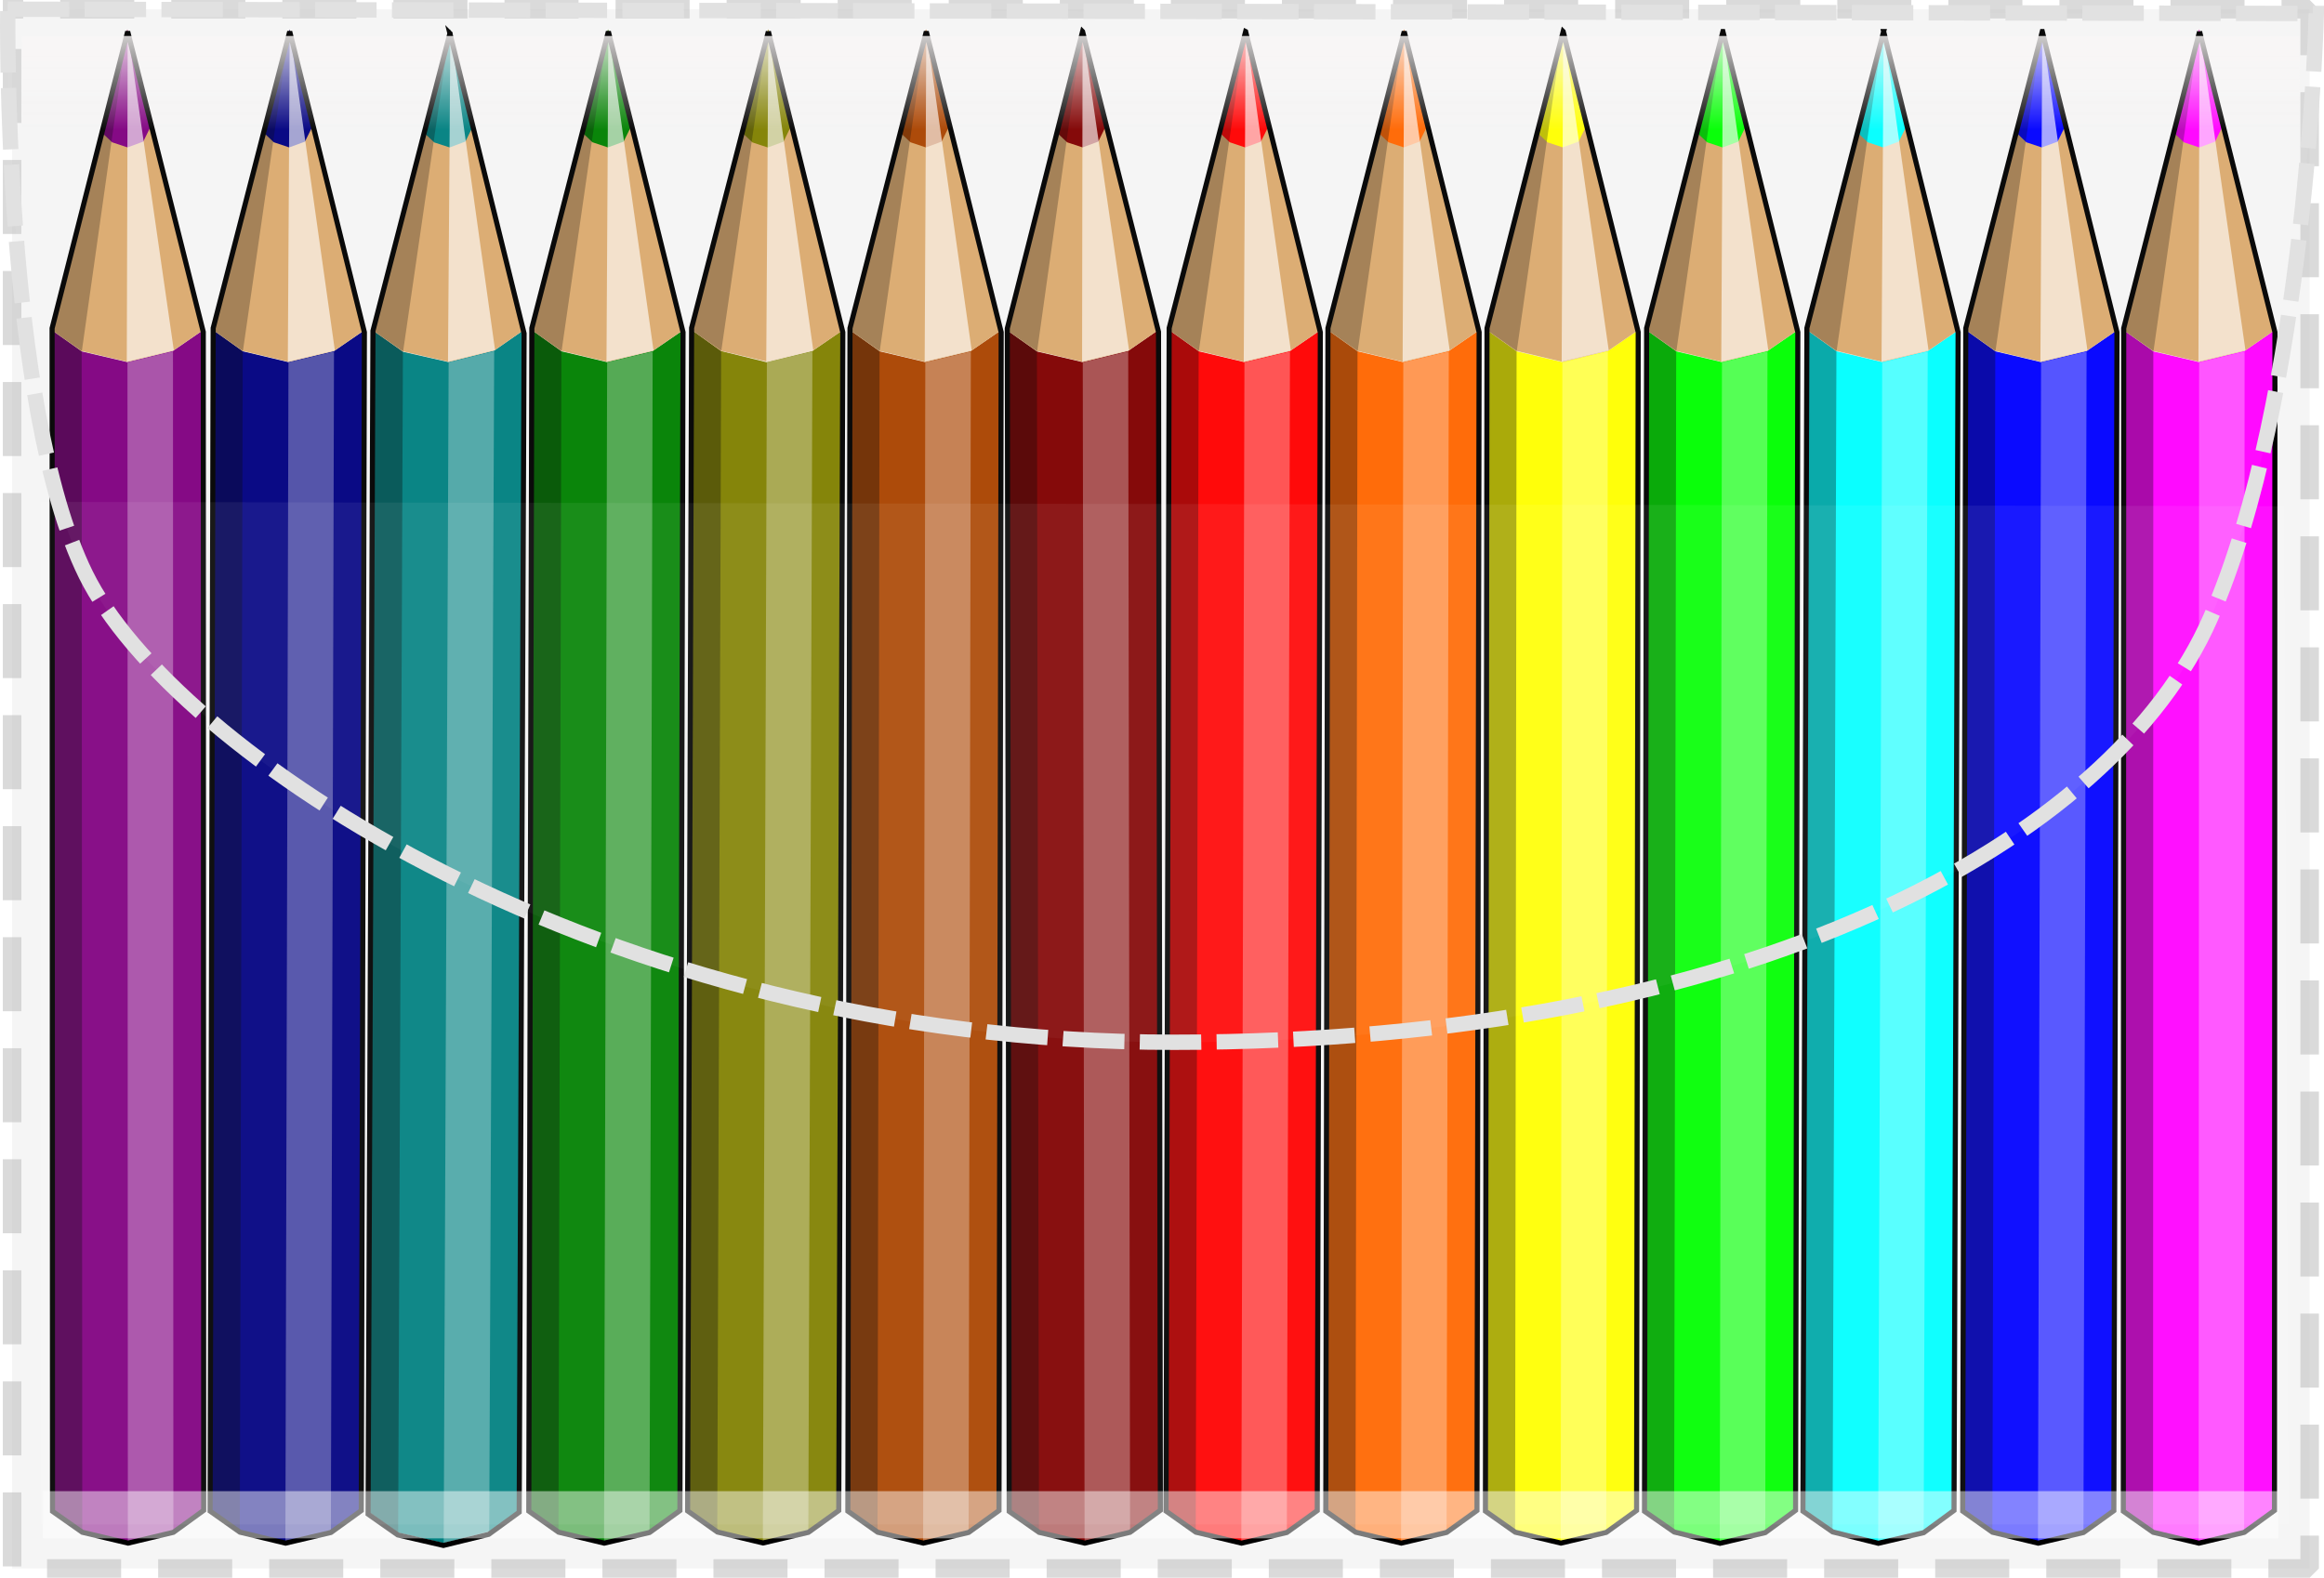 <svg xmlns="http://www.w3.org/2000/svg" viewBox="0 0 543.07 368.79" version="1.0"><defs><linearGradient id="b" y2="220.1" gradientUnits="userSpaceOnUse" x2="387.9" gradientTransform="matrix(1.093 0 0 .774 57.2 200.27)" y1="190.7" x1="387.9"><stop offset="0" stop-color="#f9f6f6"/><stop offset="1" stop-color="#f9f6f6" stop-opacity="0"/></linearGradient><filter id="a" height="1.685" width="1.042" y="-.343" x="-.021"><feGaussianBlur stdDeviation="4.314"/></filter></defs><path opacity=".602" stroke-linejoin="bevel" fill-opacity=".431" stroke-dashoffset="12.544" stroke="#c2c2c2" stroke-linecap="square" stroke-dasharray="12.977,12.977" stroke-width="4.326" fill="#d9d9d9" d="M2.825 2.158h536.89v364.46H2.825z"/><path d="M382.428 353.2l-7.085 4.823-10.68 2.665-10.662-2.56-7.005-4.979.393-276.042 7.076 5.034 10.514 2.48 10.712-2.568 7.13-4.895-.393 276.043z" fill-rule="evenodd" fill="#ff0"/><path d="M375.338 358.215l-10.628 2.492.383-276.044 10.627-2.492-.382 276.044z" opacity=".305" fill-rule="evenodd" fill="#fff"/><path d="M354.05 358.138l-7.054-4.989.393-276.042 7.005 4.98-.344 276.051z" opacity=".346" fill-rule="evenodd"/><path d="M382.517 77.366l-6.686 4.592-10.714 2.628-10.822-2.569-6.906-4.91 17.808-70.235 17.32 70.494z" fill-rule="evenodd" fill="#dbaa6e"/><path d="M370.717 29.346l-1.85 3.755-3.68 1.347-3.592-1.189-2.488-2.367 6.09-24.02 5.557 22.603-.037-.129z" fill-rule="evenodd" fill="#ff0"/><path d="M375.925 81.894l-10.993 2.648.23-50.068.118-27.281 10.645 74.7z" opacity=".63" fill-rule="evenodd" fill="#fff"/><path d="M354.44 82.055l10.757-75.183-6.057 23.894-11.535 46.493 6.836 4.796z" opacity=".264" fill-rule="evenodd"/><path d="M365.278 7.365l-17.794 69.342-.371 276.525 6.967 4.912 10.673 2.551 10.588-2.5 7.091-5.126.383-275.444-17.537-70.26z" stroke="#000" stroke-width="1.19" fill="none"/><path d="M307.81 353.233l-7.099 4.81-10.685 2.655-10.657-2.576-6.992-4.983.72-276.048 7.082 5.04 10.502 2.488 10.72-2.55 7.138-4.886-.73 276.05z" fill-rule="evenodd" fill="red"/><path d="M300.71 358.235l-10.642 2.477.732-276.04 10.64-2.487-.73 276.05z" opacity=".305" fill-rule="evenodd" fill="#fff"/><path d="M279.422 358.135l-7.045-4.996.72-276.048 7.004 4.991-.68 276.053z" opacity=".346" fill-rule="evenodd"/><path d="M308.236 77.39l-6.696 4.588-10.722 2.61-10.81-2.583-6.91-4.914 17.905-70.22 17.233 70.519z" fill-rule="evenodd" fill="#dbaa6e"/><path d="M296.5 29.355l-1.856 3.755-3.681 1.348-3.597-1.202-2.486-2.37 6.123-24.016 5.528 22.622-.03-.137z" fill-rule="evenodd" fill="red"/><path d="M301.641 81.912l-11.002 2.632.296-50.071.147-27.28 10.56 74.72z" opacity=".63" fill-rule="evenodd" fill="#fff"/><path d="M280.146 82.045L291.003 6.87l-6.092 23.89-11.598 46.49 6.833 4.795z" opacity=".264" fill-rule="evenodd"/><path d="M291.078 7.375L273.21 76.69l-.73 276.525 6.964 4.926 10.675 2.564 10.588-2.49 7.104-5.114.72-275.442-17.452-70.284z" stroke="#000" stroke-width="1.19" fill="none"/><g><path d="M84.418 353.23l-7.098 4.81-10.685 2.656-10.656-2.576-6.992-4.983.731-276.04 7.07 5.032 10.513 2.497 10.722-2.55 7.127-4.885-.732 276.04z" fill-rule="evenodd" fill="navy"/><path d="M77.319 358.233l-10.63 2.485.72-276.048 10.64-2.487-.73 276.05z" opacity=".305" fill-rule="evenodd" fill="#fff"/><path d="M56.04 358.131l-7.053-4.994.731-276.04 7.002 4.982-.68 276.052z" opacity=".346" fill-rule="evenodd"/><path d="M84.846 77.388l-6.687 4.587-10.722 2.61-10.818-2.572-6.9-4.916 17.905-70.22 17.222 70.51z" fill-rule="evenodd" fill="#dbaa6e"/><path d="M73.11 29.353l-1.856 3.755-3.682 1.348-3.596-1.202-2.476-2.36 6.124-24.017 5.527 22.612-.04-.136z" fill-rule="evenodd" fill="navy"/><path d="M78.25 81.91l-10.99 2.64.286-50.07L67.7 7.19 78.25 81.91z" opacity=".63" fill-rule="evenodd" fill="#fff"/><path d="M56.765 82.042L67.624 6.877l-6.093 23.88-11.598 46.49 6.832 4.795z" opacity=".264" fill-rule="evenodd"/><path d="M67.698 7.371l-17.88 69.317-.718 276.533 6.962 4.917 10.665 2.565 10.599-2.491 7.093-5.113.73-275.443L67.698 7.371z" stroke="#000" stroke-width="1.19" fill="none"/></g><g><path d="M158.883 353.232l-7.098 4.81-10.686 2.655-10.656-2.576-6.992-4.983.73-276.05 7.071 5.042 10.514 2.496 10.72-2.56 7.127-4.884-.73 276.05z" fill-rule="evenodd" fill="green"/><path d="M151.783 358.234l-10.631 2.476.721-276.039 10.64-2.487-.73 276.05z" opacity=".305" fill-rule="evenodd" fill="#fff"/><path d="M130.505 358.132l-7.054-4.994.73-276.05 7.003 4.992-.679 276.052z" opacity=".346" fill-rule="evenodd"/><path d="M159.32 77.387l-6.697 4.589-10.722 2.61-10.82-2.582-6.9-4.916 17.906-70.22 17.233 70.52z" fill-rule="evenodd" fill="#dbaa6e"/><path d="M147.574 29.354l-1.856 3.755-3.681 1.348-3.597-1.202-2.477-2.37 6.124-24.017 5.528 22.622-.04-.136z" fill-rule="evenodd" fill="green"/><path d="M152.715 81.911l-10.992 2.63.287-50.06.155-27.291 10.55 74.721z" opacity=".63" fill-rule="evenodd" fill="#fff"/><path d="M131.229 82.043l10.858-75.175-6.092 23.89-11.598 46.49 6.832 4.795z" opacity=".264" fill-rule="evenodd"/><path d="M142.162 7.372L124.283 76.69l-.718 276.533 6.961 4.917 10.665 2.565 10.599-2.491 7.093-5.113.73-275.443-17.451-70.285z" stroke="#000" stroke-width="1.19" fill="none"/></g><g><path d="M345.136 353.213l-7.094 4.815-10.683 2.664-10.659-2.568-7.005-4.976.519-276.039 7.083 5.025 10.506 2.49 10.719-2.558 7.123-4.89-.509 276.037z" fill-rule="evenodd" fill="#f60"/><path d="M338.04 358.22l-10.637 2.495.517-276.048 10.63-2.484-.51 276.037z" opacity=".305" fill-rule="evenodd" fill="#fff"/><path d="M316.753 358.136l-7.058-4.988.519-276.039 7.005 4.976-.466 276.051z" opacity=".346" fill-rule="evenodd"/><path d="M345.353 77.381l-6.695 4.583-10.718 2.63-10.822-2.575-6.904-4.91 17.852-70.234 17.287 70.506z" fill-rule="evenodd" fill="#dbaa6e"/><path d="M333.579 29.346l-1.854 3.756-3.68 1.351-3.598-1.2-2.487-2.357 6.106-24.02 5.544 22.607-.031-.137z" fill-rule="evenodd" fill="#f60"/><path d="M338.76 81.899l-10.999 2.65.248-50.07.135-27.282L338.76 81.9z" opacity=".63" fill-rule="evenodd" fill="#fff"/><path d="M317.264 82.048l10.802-75.173-6.075 23.885-11.563 46.499 6.836 4.79z" opacity=".264" fill-rule="evenodd"/><path d="M328.14 7.37L310.314 76.7l-.505 276.532 6.965 4.911 10.677 2.555 10.587-2.498 7.099-5.119.507-275.44L328.14 7.37z" stroke="#000" stroke-width="1.19" fill="none"/></g><g><path d="M47.598 353.174l-7.084 4.831-10.677 2.688-10.665-2.545-7.006-4.962-.102-276.037 7.094 5.009 10.521 2.465 10.704-2.58 7.122-4.908.093 276.04z" fill-rule="evenodd" fill="purple"/><path d="M40.513 358.198l-10.632 2.518-.094-276.049 10.632-2.519.094 276.05z" opacity=".305" fill-rule="evenodd" fill="#fff"/><path d="M19.225 358.16l-7.06-4.974-.101-276.037 7.016 4.96.145 276.052z" opacity=".346" fill-rule="evenodd"/><path d="M47.202 77.333l-6.683 4.608-10.713 2.652-10.817-2.55-6.925-4.894L29.76 6.875l17.442 70.458z" fill-rule="evenodd" fill="#dbaa6e"/><path d="M35.323 29.334l-1.845 3.76-3.678 1.36-3.6-1.193-2.492-2.351L29.76 6.875l5.594 22.596-.031-.137z" fill-rule="evenodd" fill="purple"/><path d="M40.62 81.875L29.627 84.55l.147-50.073.064-27.29L40.62 81.875z" opacity=".63" fill-rule="evenodd" fill="#fff"/><path d="M19.125 82.072L29.76 6.875l-6.022 23.899-11.46 46.524 6.847 4.774z" opacity=".264" fill-rule="evenodd"/><path d="M29.835 7.37L12.173 76.737l.097 276.535 6.976 4.896 10.683 2.53 10.58-2.52 7.089-5.135L47.505 77.6 29.835 7.37z" stroke="#000" stroke-width="1.19" fill="none"/></g><g><path d="M271.153 353.154l-7.078 4.84-10.674 2.7-10.667-2.531-7.023-4.952-.424-276.04 7.09 5.002 10.524 2.453 10.71-2.595 7.107-4.915.435 276.038z" fill-rule="evenodd" fill="maroon"/><path d="M264.074 358.186l-10.629 2.532-.426-276.05 10.62-2.52.435 276.038z" opacity=".305" fill-rule="evenodd" fill="#fff"/><path d="M242.786 358.175l-7.075-4.964-.424-276.04 7.022 4.952.477 276.052z" opacity=".346" fill-rule="evenodd"/><path d="M270.426 77.323l-6.678 4.606-10.71 2.665-10.83-2.536-6.921-4.887 17.611-70.295 17.528 70.447z" fill-rule="evenodd" fill="#dbaa6e"/><path d="M258.488 29.328l-1.84 3.763-3.676 1.363-3.602-1.187-2.495-2.349 6.023-24.042 5.621 22.59-.03-.138z" fill-rule="evenodd" fill="maroon"/><path d="M263.839 81.865l-10.98 2.686.076-50.07.043-27.283 10.86 74.667z" opacity=".63" fill-rule="evenodd" fill="#fff"/><path d="M242.354 82.086l10.544-75.21-5.993 23.906-11.403 46.538 6.852 4.766z" opacity=".264" fill-rule="evenodd"/><path d="M252.974 7.37l-17.588 69.391.44 276.533 6.981 4.888 10.686 2.518 10.578-2.534 7.082-5.143-.434-275.442-17.745-70.21z" stroke="#000" stroke-width="1.19" fill="none"/></g><g><path d="M531.496 353.195l-7.077 4.824-10.679 2.68-10.662-2.552-7.013-4.965.104-276.05 7.083 5.026 10.517 2.462 10.716-2.574 7.116-4.9-.105 276.049z" fill-rule="evenodd" fill="#f0f"/><path d="M524.408 358.213l-10.625 2.5.106-276.04 10.624-2.51-.105 276.05z" opacity=".305" fill-rule="evenodd" fill="#fff"/><path d="M503.13 358.16l-7.065-4.978.104-276.05 7.015 4.976-.054 276.052z" opacity=".346" fill-rule="evenodd"/><path d="M531.308 77.351l-6.685 4.604-10.717 2.634-10.825-2.557-6.912-4.9 17.747-70.26 17.392 70.48z" fill-rule="evenodd" fill="#dbaa6e"/><path d="M519.454 29.345l-1.837 3.758-3.679 1.356-3.6-1.194-2.491-2.364 6.069-24.03 5.58 22.61-.042-.136z" fill-rule="evenodd" fill="#f0f"/><path d="M524.714 81.89l-10.986 2.656.172-50.07.095-27.283 10.719 74.697z" opacity=".63" fill-rule="evenodd" fill="#fff"/><path d="M503.229 82.07l10.687-75.199-6.038 23.904-11.492 46.516 6.843 4.78z" opacity=".264" fill-rule="evenodd"/><path d="M513.992 7.376l-17.721 69.356-.094 276.524 6.974 4.91 10.681 2.54 10.583-2.514 7.082-5.128.105-275.444-17.61-70.244z" stroke="#000" stroke-width="1.19" fill="none"/></g><g><path d="M456.622 353.26l-7.103 4.795-10.694 2.597-10.642-2.566-6.989-4.927.941-276.087 7.068 5.047 10.51 2.495 10.723-2.542 7.13-4.88-.944 276.068z" fill-rule="evenodd" fill="#0ff"/><path d="M449.519 358.257l-10.63 2.487.941-276.087 10.633-2.467-.944 276.067z" opacity=".305" fill-rule="evenodd" fill="#fff"/><path d="M428.232 358.079l-7.038-4.92.941-276.087 7 4.996-.903 276.01z" opacity=".346" fill-rule="evenodd"/><path d="M457.274 77.398l-6.7 4.583-10.724 2.602-10.818-2.59-6.897-4.921 17.961-70.206 17.178 70.532z" fill-rule="evenodd" fill="#dbaa6e"/><path d="M445.566 29.356l-1.86 3.744-3.681 1.355-3.596-1.206-2.475-2.372 6.142-24.011 5.51 22.626-.04-.136z" fill-rule="evenodd" fill="#0ff"/><path d="M450.665 81.917l-10.994 2.622.325-50.07.179-27.281 10.49 74.729z" opacity=".63" fill-rule="evenodd" fill="#fff"/><path d="M429.18 82.031l10.916-75.165-6.11 23.885-11.636 46.47 6.83 4.81z" opacity=".264" fill-rule="evenodd"/><path d="M440.171 7.37l-17.933 69.302-.93 276.57 6.944 4.834 10.676 2.662 10.6-2.483 7.085-5.196.954-275.39L440.17 7.37z" stroke="#000" stroke-width="1.19" fill="none"/></g><g><path d="M419.602 353.24l-7.096 4.805-10.69 2.614-10.656-2.548-6.987-4.918.512-276.088 7.075 5.036 10.514 2.479 10.719-2.558 7.123-4.89-.514 276.067z" fill-rule="evenodd" fill="#0f0"/><path d="M412.506 358.247l-10.636 2.505.512-276.088 10.639-2.485-.515 276.068z" opacity=".305" fill-rule="evenodd" fill="#fff"/><path d="M391.21 358.104l-7.037-4.91.512-276.089 7.007 4.986-.483 276.013z" opacity=".346" fill-rule="evenodd"/><path d="M419.814 77.378l-6.693 4.594-10.71 2.617-10.822-2.574-6.904-4.91 17.842-70.232 17.287 70.505z" fill-rule="evenodd" fill="#dbaa6e"/><path d="M408.042 29.353l-1.854 3.757-3.68 1.35-3.598-1.2-2.489-2.366 6.106-24.021 5.545 22.617-.03-.137z" fill-rule="evenodd" fill="#0f0"/><path d="M413.222 81.906l-11 2.64.258-50.071.125-27.28 10.617 74.71z" opacity=".63" fill-rule="evenodd" fill="#fff"/><path d="M391.737 82.054l10.79-75.181-6.064 23.893-11.564 46.489 6.838 4.799z" opacity=".264" fill-rule="evenodd"/><path d="M402.612 7.375l-17.825 69.33-.5 276.572 6.942 4.824 10.69 2.644 10.587-2.498 7.086-5.208.525-275.393-17.505-70.27z" stroke="#000" stroke-width="1.19" fill="none"/></g><g><path d="M493.956 353.218l-7.1 4.8-10.677 2.705-10.644-2.557-7.008-5.021.73-276.05 7.071 5.042 10.512 2.486 10.721-2.55 7.128-4.885-.733 276.03z" fill-rule="evenodd" fill="#00f"/><path d="M486.856 358.22l-10.628 2.496.73-276.05 10.631-2.475-.733 276.03z" opacity=".305" fill-rule="evenodd" fill="#fff"/><path d="M465.584 358.158l-7.057-5.013.73-276.05 7.003 4.991-.676 276.072z" opacity=".346" fill-rule="evenodd"/><path d="M494.396 77.394l-6.697 4.588-10.722 2.61-10.82-2.581-6.9-4.916 17.906-70.22 17.233 70.519z" fill-rule="evenodd" fill="#dbaa6e"/><path d="M482.65 29.36l-1.846 3.754-3.691 1.35-3.597-1.203-2.477-2.37 6.124-24.017 5.528 22.622-.04-.135z" fill-rule="evenodd" fill="#00f"/><path d="M487.791 81.918l-10.992 2.63.286-50.07.156-27.282 10.55 74.722z" opacity=".63" fill-rule="evenodd" fill="#fff"/><path d="M466.305 82.05l10.858-75.176-6.092 23.89-11.6 46.48 6.834 4.805z" opacity=".264" fill-rule="evenodd"/><path d="M477.238 7.379L459.36 76.695l-.718 276.534 6.963 4.926 10.673 2.554 10.589-2.49 7.095-5.102.728-275.453-17.45-70.285z" stroke="#000" stroke-width="1.19" fill="none"/></g><g><path d="M121.433 353.004l-7.092 4.968-10.698 2.712-10.65-2.45-6.99-4.954 1.152-276.013 7.064 4.972 10.509 2.383 10.726-2.656 7.135-4.955-1.156 275.993z" fill-rule="evenodd" fill="teal"/><path d="M114.326 358.076l-10.643 2.602 1.154-276.003 10.644-2.592-1.155 275.993z" opacity=".305" fill-rule="evenodd" fill="#fff"/><path d="M93.042 358.225l-7.04-4.945 1.153-276.013 6.996 4.922-1.109 276.036z" opacity=".346" fill-rule="evenodd"/><path d="M122.286 77.22l-6.694 4.653-10.727 2.717-10.816-2.475-6.894-4.848 18.003-70.392 17.128 70.346z" fill-rule="evenodd" fill="#dbaa6e"/><path d="M110.622 29.305l-1.862 3.773-3.684 1.384-3.595-1.167-2.483-2.344 6.16-24.076 5.495 22.567-.03-.137z" fill-rule="evenodd" fill="teal"/><path d="M115.683 81.808l-10.996 2.74.363-50.061.186-27.29 10.447 74.611z" opacity=".63" fill-rule="evenodd" fill="#fff"/><path d="M94.196 82.152l10.962-75.277-6.118 23.948-11.67 46.602 6.826 4.727z" opacity=".264" fill-rule="evenodd"/><path d="M200.7 819.31l-27.91 65.92-41.51 273.37 6.15 5.9 10.18 4.1 10.84-.9 7.78-4 41.36-272.3-6.89-72.09z" stroke="#000" stroke-width="1.19" fill="none" transform="matrix(.989 -.157 .146 .988 -212.978 -770.162)"/></g><g><path d="M196.009 353.286l-7.103 4.795-10.695 2.597-10.652-2.564-6.993-5.028.95-276.028 7.063 5.018 10.523 2.583 10.714-2.6 7.128-4.9-.935 276.127z" fill-rule="evenodd" fill="olive"/><path d="M188.89 358.184l-10.63 2.487.94-276.026 10.64-2.489-.95 276.028z" opacity=".305" fill-rule="evenodd" fill="#fff"/><path d="M167.609 358.106l-7.043-5.02.95-276.028 7.004 5.027-.911 276.021z" opacity=".346" fill-rule="evenodd"/><path d="M196.647 77.406l-6.697 4.532-10.724 2.602-10.81-2.541-6.9-4.94 17.962-70.197 17.17 70.544z" fill-rule="evenodd" fill="#dbaa6e"/><path d="M184.941 29.303l-1.85 3.813-3.681 1.355-3.593-1.186-2.474-2.362 6.135-24.061L184.98 29.5l-.039-.197z" fill-rule="evenodd" fill="olive"/><path d="M190.049 81.923l-10.991 2.642.322-50.09.172-27.32 10.497 74.768z" opacity=".63" fill-rule="evenodd" fill="#fff"/><path d="M168.554 81.978l10.924-75.116-6.115 23.856-11.63 46.51 6.821 4.75z" opacity=".264" fill-rule="evenodd"/><path d="M179.552 7.357l-17.936 69.282-.937 276.531 6.96 4.932 10.661 2.563 10.6-2.482 7.1-5.097.949-275.421-17.397-70.308z" stroke="#000" stroke-width="1.19" fill="none"/></g><g><path d="M233.445 353.217l-7.1 4.82-10.68 2.66-10.66-2.57-6.99-4.98.51-276.04 7.08 5.03 10.51 2.48 10.72-2.55 7.12-4.9-.51 276.05z" fill-rule="evenodd" fill="#a40"/><path d="M226.345 358.227l-10.63 2.49.51-276.05 10.64-2.49-.52 276.05z" opacity=".305" fill-rule="evenodd" fill="#fff"/><path d="M205.065 358.137l-7.05-4.99.51-276.04 7.01 4.98-.47 276.05z" opacity=".346" fill-rule="evenodd"/><path d="M233.665 77.377l-6.7 4.59-10.71 2.62-10.82-2.57-6.91-4.91 17.85-70.23 17.29 70.5z" fill-rule="evenodd" fill="#dbaa6e"/><path d="M221.885 29.347l-1.85 3.76-3.68 1.35-3.6-1.2-2.49-2.36 6.11-24.02 5.54 22.61-.03-.14z" fill-rule="evenodd" fill="#a40"/><path d="M227.065 81.907l-10.99 2.64.25-50.07.13-27.28 10.61 74.71z" opacity=".63" fill-rule="evenodd" fill="#fff"/><path d="M205.575 82.047l10.8-75.17-6.07 23.89-11.56 46.49 6.83 4.79z" opacity=".264" fill-rule="evenodd"/><path d="M216.455 7.377l-17.83 69.33-.5 276.52 6.96 4.92 10.67 2.55 10.59-2.49 7.1-5.12.51-275.44-17.5-70.27z" stroke="#000" stroke-width="1.19" fill="none"/></g><path transform="matrix(1.051 0 0 .365 -257.554 103.018)" opacity=".695" filter="url(#a)" fill="#fff" d="M254.61 672.71h497v30.226h-497z"/><path d="M9.415 117.318v239.02h525.44l-1.05-238.01-524.39-1.01z" fill-rule="evenodd" fill="#fdfdfd" fill-opacity=".064"/><path d="M1.815 2.158l539.46 1s-2.14 89.79-24.76 141.36c-22.77 51.93-107.33 99.11-242.2 99.11s-234.28-68.81-254.24-109.28C.535 94.718 1.815 2.158 1.815 2.158z" fill-rule="evenodd" fill-opacity=".041" stroke="#e1e1e1" stroke-dasharray="14.364,3.591" stroke-width="3.591" fill="#f9f6f6"/><path opacity=".854" fill="url(#b)" d="M241.65 348.7h532.27v35.372H241.65z" transform="translate(-236.535 -340.292)"/></svg>
